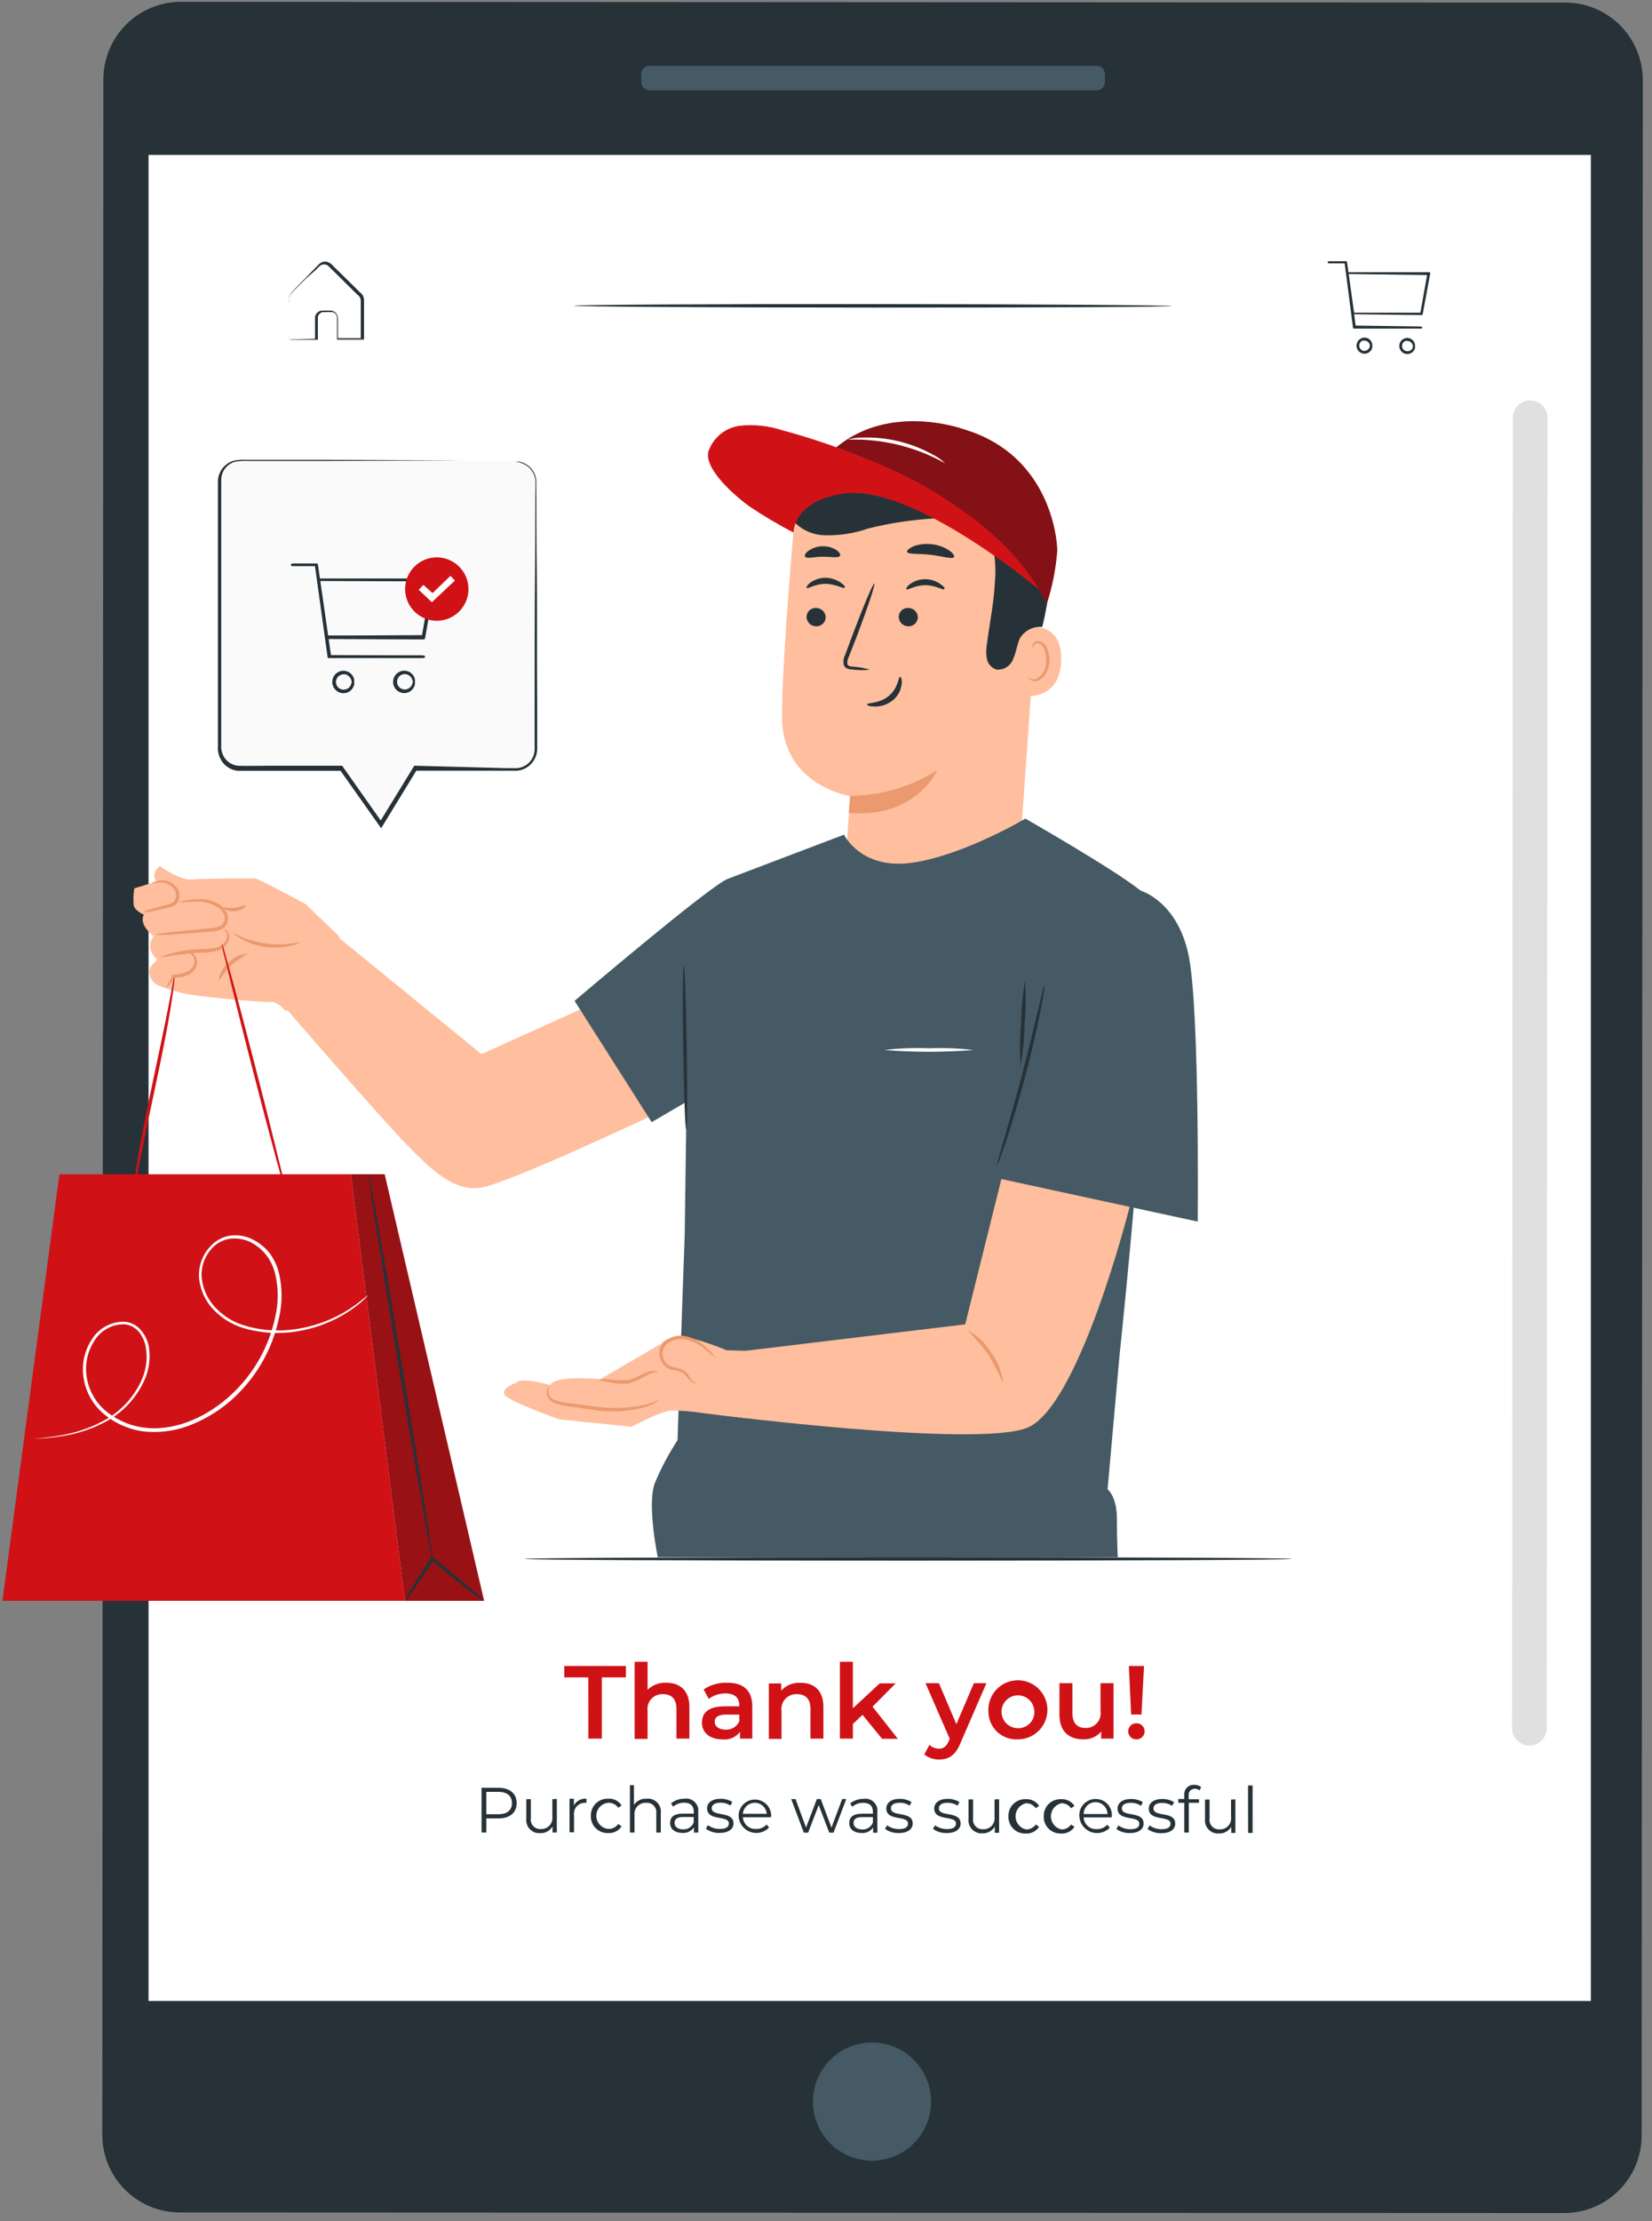<svg xmlns="http://www.w3.org/2000/svg" width="160" height="215" viewBox="0 0 160 215" fill="none"><rect x="0" y="0" width="160" height="215" fill="#808080" stroke="none"/><g clip-path="url(#clip0_4337_2844)"><path d="M151.49 214.209 17.408 214.15C15.418 214.147 13.51 213.353 12.103 211.945 10.697 210.536 9.907 208.627 9.907 206.636L10.011 7.691C10.01 6.704 10.204 5.726 10.582 4.814c.377-.912.931-1.741 1.629-2.439C12.908 1.677 13.737 1.124 14.649.747 15.561.369 16.538.176 17.525.177L151.601.248C153.592.248 155.501 1.039 156.909 2.447 158.317 3.855 159.108 5.764 159.108 7.756L158.998 206.701C158.998 208.692 158.207 210.602 156.799 212.01 155.391 213.418 153.481 214.209 151.49 214.209z" fill="#263238"/><path d="M154.077 14.996H14.386V193.681H154.077V14.996z" fill="#fff"/><path d="M90.175 203.425C90.174 204.556 89.837 205.662 89.208 206.602S87.684 208.274 86.638 208.706C85.593 209.137 84.442 209.249 83.333 209.027 82.224 208.805 81.205 208.259 80.406 207.459 79.607 206.658 79.063 205.638 78.844 204.528 78.625 203.418 78.739 202.268 79.173 201.224 79.607 200.179 80.341 199.286 81.283 198.659 82.224 198.031 83.331 197.697 84.462 197.698 85.213 197.698 85.957 197.847 86.651 198.135 87.345 198.423 87.976 198.845 88.507 199.377 89.037 199.908 89.458 200.54 89.744 201.235 90.031 201.929 90.177 202.674 90.175 203.425z" fill="#455a64"/><path d="M106.217 6.371H62.901C62.463 6.371 62.108 6.726 62.108 7.164v.78C62.108 8.382 62.463 8.737 62.901 8.737H106.217C106.655 8.737 107.01 8.382 107.01 7.944V7.164C107.01 6.726 106.655 6.371 106.217 6.371z" fill="#455a64"/><path d="M148.13 168.962C147.909 168.962 147.691 168.918 147.487 168.834 147.283 168.749 147.098 168.625 146.942 168.469 146.786 168.312 146.663 168.127 146.579 167.922 146.495 167.718 146.452 167.499 146.453 167.279L146.518 40.425C146.518 40.204 146.562 39.985 146.646 39.781 146.731 39.577 146.855 39.392 147.012 39.236 147.168 39.081 147.354 38.957 147.558 38.873 147.762 38.789 147.981 38.747 148.202 38.748 148.646 38.749 149.071 38.926 149.386 39.241 149.7 39.555 149.877 39.98 149.879 40.425L149.801 167.279C149.801 167.499 149.759 167.717 149.675 167.921 149.592 168.125 149.469 168.31 149.314 168.466 149.159 168.623 148.975 168.747 148.771 168.832 148.568 168.917 148.35 168.961 148.13 168.962z" fill="#e0e0e0"/><path d="M113.492 29.615C113.492 29.712 100.531 29.777 84.547 29.771 68.564 29.765 55.602 29.68 55.602 29.589 55.602 29.498 68.564 29.427 84.547 29.433 100.531 29.439 113.492 29.55 113.492 29.615z" fill="#263238"/><path d="M27.958 32.839H28.146h.52L30.571 32.787 30.512 32.852C30.512 32.423 30.512 31.962 30.512 31.461c0-.253.0-.494.0-.799C30.543 30.506 30.623 30.364 30.74 30.256 30.857 30.149 31.005 30.081 31.163 30.064 31.474 30.064 31.741 30.064 32.079 30.064 32.259 30.089 32.425 30.178 32.544 30.316 32.663 30.453 32.729 30.629 32.729 30.811c0 .65.0 1.3.0 2.022L32.632 32.735H35.043L34.939 32.839c0-.968.0-1.95.0-3.003C34.939 29.582 34.939 29.323 34.939 29.069 34.929 28.956 34.893 28.848 34.834 28.751 34.776 28.654 34.696 28.572 34.601 28.51l-1.053-1.04-1.014-1.001C32.371 26.3 32.203 26.137 32.04 25.982 31.878 25.826 31.741 25.65 31.546 25.611 31.454 25.588 31.358 25.585 31.265 25.603S31.083 25.659 31.006 25.715C30.863 25.832 30.701 26.008 30.558 26.151L29.648 26.95C29.102 27.515 28.53 28.035 28.12 28.517 28.003 28.8 27.963 29.109 28.003 29.413c0 .299.0.579.0.852.0.514.0.968.0 1.365S28.003 32.28 28.003 32.508C28.013 32.614 28.013 32.72 28.003 32.826 27.995 32.729 27.995 32.631 28.003 32.533 28.003 32.3 28.003 32.014 28.003 31.675V30.291c0-.273.0-.559.0-.865V28.952C28.003 28.774 28.05 28.599 28.14 28.445 28.588 27.892 29.122 27.412 29.668 26.826L30.526 25.949C30.673 25.787 30.83 25.633 30.994 25.488 31.093 25.412 31.209 25.36 31.331 25.335 31.454 25.31 31.581 25.314 31.702 25.345 31.933 25.427 32.136 25.574 32.287 25.767L32.781 26.248l1.02 1.001 1.053 1.04C34.969 28.369 35.065 28.474 35.135 28.595 35.204 28.716 35.246 28.852 35.258 28.991 35.258 29.251 35.258 29.505 35.258 29.765c0 1.027.0 2.034.0 3.003V32.871H35.154 32.742 32.645V32.8c0-.702.0-1.371.0-2.022C32.649 30.642 32.604 30.508 32.516 30.402 32.429 30.297 32.305 30.227 32.17 30.206 31.897 30.206 31.566 30.206 31.299 30.206 31.175 30.218 31.058 30.269 30.966 30.352 30.873 30.435 30.81 30.546 30.785 30.668c0 .241.0.527.0.767v1.45H30.727h-1.95H28.276L27.958 32.839z" fill="#263238"/><path d="M138.509 26.378C138.491 26.358 138.465 26.347 138.438 26.346H132.75 130.593L130.554 26.02 130.462 25.37C130.46 25.348 130.449 25.327 130.432 25.312 130.416 25.297 130.394 25.287 130.371 25.286H128.792C128.668 25.286 128.584 25.286 128.584 25.39S128.668 25.494 128.792 25.494H130.235L131.041 31.721C131.042 31.733 131.045 31.745 131.05 31.755 131.056 31.766 131.063 31.776 131.072 31.784 131.081 31.791 131.092 31.797 131.103 31.801 131.115 31.805 131.127 31.806 131.138 31.805H135.779 137.521C137.671 31.805 137.743 31.805 137.743 31.708S137.671 31.604 137.521 31.598L131.294 31.513 131.151 30.415 137.69 30.499C137.713 30.5 137.736 30.492 137.753 30.478 137.771 30.463 137.783 30.443 137.788 30.421L138.269 27.821 138.529 26.417C138.526 26.403 138.519 26.389 138.509 26.378zM130.625 26.521 138.217 26.625 137.567 30.265h-4.66-1.762L130.625 26.521z" fill="#263238"/><path d="M132.9 33.281C132.861 33.111 132.768 32.958 132.634 32.846 132.532 32.764 132.411 32.709 132.283 32.688 132.154 32.666 132.022 32.678 131.899 32.722 131.748 32.776 131.617 32.876 131.524 33.007 131.432 33.139 131.382 33.296 131.382 33.456 131.382 33.617 131.432 33.774 131.524 33.906 131.617 34.037 131.748 34.137 131.899 34.191 131.983 34.221 132.071 34.237 132.159 34.236 132.331 34.237 132.498 34.18 132.634 34.074 132.774 33.969 132.871 33.817 132.907 33.645 132.917 33.585 132.917 33.523 132.907 33.463 132.911 33.402 132.909 33.341 132.9 33.281zM131.977 33.931C131.879 33.894 131.795 33.829 131.735 33.743 131.676 33.657 131.644 33.555 131.644 33.45 131.644 33.345 131.676 33.243 131.735 33.157 131.795 33.071 131.879 33.006 131.977 32.969 132.035 32.96 132.095 32.96 132.153 32.969 132.265 32.97 132.374 33.007 132.465 33.073 132.561 33.145 132.631 33.245 132.666 33.359 132.671 33.396 132.671 33.433 132.666 33.469V33.45C132.673 33.486 132.673 33.524 132.666 33.56 132.631 33.675 132.561 33.775 132.465 33.846 132.395 33.906 132.31 33.945 132.22 33.961S132.037 33.969 131.951 33.938L131.977 33.931z" fill="#263238"/><path d="M137.034 33.314C137.003 33.144 136.911 32.991 136.774 32.885 136.674 32.8 136.553 32.744 136.425 32.721 136.296 32.699 136.163 32.71 136.04 32.755 135.888 32.809 135.757 32.908 135.665 33.04 135.572 33.171 135.522 33.328 135.522 33.489 135.522 33.65 135.572 33.807 135.665 33.938 135.757 34.07 135.888 34.169 136.04 34.224 136.123 34.254 136.211 34.269 136.3 34.269 136.472 34.27 136.639 34.212 136.774 34.107 136.915 34.002 137.012 33.849 137.047 33.678 137.057 33.617 137.057 33.556 137.047 33.496 137.053 33.435 137.049 33.373 137.034 33.314zM136.118 33.964C136.021 33.924 135.938 33.857 135.88 33.77 135.822 33.683 135.792 33.581 135.793 33.476 135.794 33.372 135.827 33.27 135.887 33.185 135.947 33.1 136.033 33.036 136.131 33.002 136.189 32.992 136.248 32.992 136.306 33.002 136.419 33.003 136.528 33.039 136.618 33.106 136.682 33.151 136.735 33.211 136.773 33.279 136.811 33.348 136.834 33.424 136.839 33.502 136.846 33.539 136.846 33.576 136.839 33.613 136.806 33.728 136.735 33.828 136.638 33.899 136.569 33.95 136.488 33.983 136.403 33.996 136.318 34.008 136.231 33.999 136.15 33.97L136.118 33.964z" fill="#263238"/><path d="M50.038 174.533C50.038 175.449 49.388 176.008 48.27 176.008h-1.17V177.373H46.639V173.044h1.619C49.375 173.044 50.045 173.603 50.038 174.533zM49.583 174.533C49.583 173.837 49.128 173.441 48.283 173.441h-1.183V175.605h1.151C49.128 175.605 49.583 175.209 49.583 174.533z" fill="#263238"/><path d="M53.931 174.123v3.25H53.515V176.782C53.398 176.986 53.227 177.154 53.02 177.269 52.814 177.383 52.581 177.439 52.345 177.432 52.159 177.449 51.97 177.425 51.794 177.361 51.618 177.296 51.458 177.193 51.327 177.059 51.195 176.925 51.096 176.764 51.035 176.587 50.973 176.409 50.953 176.22 50.974 176.034V174.149h.442v1.84C51.393 176.125 51.403 176.264 51.442 176.397 51.482 176.529 51.552 176.65 51.646 176.751 51.74 176.852 51.856 176.93 51.986 176.98 52.115 177.029 52.253 177.048 52.391 177.035 52.545 177.043 52.699 177.017 52.841 176.959 52.984 176.901 53.113 176.813 53.218 176.7 53.323 176.587 53.403 176.453 53.451 176.307 53.499 176.16 53.514 176.005 53.496 175.852v-1.703L53.931 174.123z" fill="#263238"/><path d="M56.798 174.104V174.5H56.694C56.539 174.492 56.383 174.518 56.239 174.577S55.965 174.726 55.86 174.841C55.755 174.956 55.677 175.093 55.631 175.242 55.586 175.391 55.573 175.548 55.596 175.703V177.354H55.16v-3.25H55.583V174.754C55.698 174.537 55.876 174.36 56.092 174.244 56.308 174.129 56.554 174.08 56.798 174.104z" fill="#263238"/><path d="M57.227 175.748C57.221 175.528 57.26 175.308 57.342 175.103 57.425 174.899 57.548 174.713 57.706 174.559 57.864 174.405 58.051 174.284 58.258 174.206S58.684 174.093 58.904 174.104C59.16 174.084 59.415 174.135 59.644 174.249 59.873 174.364 60.066 174.538 60.204 174.754L59.873 174.975C59.768 174.822 59.627 174.698 59.463 174.614 59.298 174.53 59.115 174.488 58.93 174.494 58.611 174.516 58.312 174.66 58.093 174.894 57.875 175.129 57.754 175.437 57.754 175.758 57.754 176.078 57.875 176.387 58.093 176.621 58.312 176.856 58.611 176.999 58.93 177.022 59.115 177.03 59.298 176.991 59.464 176.908 59.629 176.825 59.769 176.701 59.873 176.548L60.204 176.775C60.065 176.989 59.87 177.162 59.642 177.276 59.414 177.39 59.159 177.441 58.904 177.425 58.681 177.435 58.459 177.399 58.251 177.318 58.043 177.237 57.854 177.114 57.696 176.956 57.538 176.799 57.415 176.61 57.334 176.402 57.254 176.194 57.217 175.971 57.227 175.748z" fill="#263238"/><path d="M64 175.495V177.38H63.564v-1.84C63.584 175.404 63.574 175.266 63.532 175.135 63.492 175.004 63.422 174.885 63.328 174.785 63.234 174.685 63.119 174.607 62.991 174.558 62.863 174.509 62.726 174.489 62.589 174.5 62.434 174.489 62.279 174.512 62.133 174.567 61.988 174.622 61.856 174.709 61.748 174.82 61.64 174.932 61.557 175.065 61.506 175.212 61.455 175.359 61.436 175.515 61.452 175.67V177.38h-.442v-4.589H61.4v1.904C61.534 174.5 61.717 174.343 61.93 174.239 62.143 174.135 62.379 174.089 62.615 174.104 62.803 174.081 62.993 174.102 63.172 174.165 63.35 174.227 63.512 174.329 63.645 174.463 63.779 174.597 63.88 174.759 63.941 174.938 64.003 175.117 64.023 175.307 64 175.495z" fill="#263238"/><path d="M67.627 175.365V177.38H67.211V176.873C67.09 177.054 66.922 177.2 66.725 177.295 66.529 177.39 66.31 177.43 66.093 177.412 65.358 177.412 64.903 177.029 64.903 176.463 64.903 175.898 65.228 175.547 66.158 175.547h1.034V175.345C67.191 174.793 66.879 174.487 66.268 174.487 65.875 174.483 65.492 174.619 65.189 174.871L64.994 174.546C65.364 174.253 65.823 174.096 66.294 174.104 66.469 174.076 66.649 174.089 66.818 174.141 66.987 174.193 67.142 174.284 67.271 174.406 67.4 174.528 67.499 174.678 67.561 174.844 67.622 175.01 67.645 175.188 67.627 175.365zM67.185 176.405V175.872H66.164C65.514 175.872 65.332 176.119 65.332 176.457S65.631 177.068 66.151 177.068C66.372 177.081 66.591 177.024 66.776 176.905S67.105 176.61 67.185 176.405z" fill="#263238"/><path d="M68.368 177.009 68.563 176.664C68.9 176.906 69.306 177.033 69.72 177.029 70.338 177.029 70.591 176.82 70.591 176.502 70.591 175.65 68.485 176.32 68.485 175.033 68.485 174.5 68.94 174.11 69.785 174.11 70.187 174.104 70.582 174.207 70.929 174.409L70.741 174.767C70.459 174.576 70.125 174.479 69.785 174.487 69.194 174.487 68.934 174.714 68.934 175.02 68.934 175.897 71.04 175.241 71.04 176.489 71.04 177.048 70.546 177.412 69.701 177.412 69.224 177.432 68.754 177.29 68.368 177.009z" fill="#263238"/><path d="M74.667 175.898h-2.717C71.96 176.058 72.002 176.214 72.073 176.358 72.144 176.502 72.242 176.63 72.363 176.735 72.484 176.84 72.625 176.921 72.777 176.971 72.93 177.021 73.09 177.041 73.25 177.029 73.437 177.033 73.623 176.997 73.794 176.923 73.966 176.848 74.12 176.738 74.245 176.6L74.492 176.886C74.259 177.13 73.959 177.301 73.629 177.375 73.299 177.45 72.955 177.426 72.639 177.306 72.323 177.186 72.05 176.975 71.853 176.7 71.657 176.425 71.546 176.099 71.534 175.761 71.534 175.342 71.701 174.94 71.997 174.644 72.293 174.348 72.695 174.182 73.114 174.182 73.533 174.182 73.934 174.348 74.231 174.644S74.693 175.342 74.693 175.761C74.674 175.8 74.667 175.846 74.667 175.898zM71.95 175.566h2.308C74.236 175.275 74.105 175.003 73.891 174.804 73.677 174.606 73.396 174.496 73.104 174.496 72.812 174.496 72.531 174.606 72.317 174.804 72.103 175.003 71.972 175.275 71.95 175.566z" fill="#263238"/><path d="M81.96 174.136 80.731 177.386H80.315L79.295 174.721 78.268 177.386H77.852L76.63 174.136H77.052l1.014 2.762L79.113 174.136H79.49L80.53 176.898l1.034-2.762H81.96z" fill="#263238"/><path d="M84.975 175.378V177.393H84.559V176.886C84.437 177.065 84.269 177.21 84.073 177.303 83.876 177.397 83.658 177.437 83.442 177.419 82.701 177.419 82.252 177.035 82.252 176.476S82.577 175.553 83.507 175.553H84.54V175.358C84.54 174.799 84.228 174.5 83.617 174.5 83.223 174.493 82.84 174.63 82.538 174.884L82.343 174.552C82.713 174.261 83.172 174.108 83.643 174.117 83.818 174.087 83.998 174.099 84.168 174.151 84.338 174.203 84.494 174.294 84.623 174.416 84.752 174.538 84.851 174.688 84.912 174.855S84.995 175.201 84.975 175.378zM84.54 176.411V175.885H83.5C82.85 175.885 82.668 176.132 82.668 176.463 82.668 176.795 82.967 177.074 83.487 177.074 83.71 177.092 83.934 177.037 84.124 176.917 84.313 176.798 84.459 176.62 84.54 176.411z" fill="#263238"/><path d="M85.717 177.022 85.918 176.677C86.255 176.919 86.661 177.046 87.075 177.041 87.693 177.041 87.946 176.827 87.946 176.508 87.946 175.663 85.84 176.326 85.84 175.046 85.84 174.513 86.295 174.116 87.14 174.116 87.543 174.11 87.939 174.216 88.284 174.422L88.096 174.773C87.812 174.582 87.476 174.484 87.134 174.493 86.549 174.493 86.289 174.721 86.289 175.033 86.289 175.91 88.395 175.247 88.395 176.495 88.395 177.061 87.901 177.425 87.056 177.425 86.577 177.441 86.107 177.299 85.717 177.022z" fill="#263238"/><path d="M90.364 177.022 90.559 176.678C90.898 176.916 91.302 177.044 91.716 177.042 92.334 177.042 92.587 176.834 92.587 176.509 92.587 175.664 90.481 176.333 90.481 175.046 90.481 174.513 90.936 174.117 91.781 174.117 92.183 174.112 92.579 174.218 92.925 174.422L92.737 174.773C92.454 174.586 92.121 174.489 91.781 174.494 91.19 174.494 90.93 174.728 90.93 175.033 90.93 175.911 93.042 175.248 93.036 176.502 93.036 177.061 92.542 177.425 91.697 177.425 91.22 177.441 90.752 177.299 90.364 177.022z" fill="#263238"/><path d="M96.767 174.149v3.25H96.344V176.801C96.227 177.005 96.056 177.174 95.85 177.288 95.643 177.403 95.41 177.459 95.174 177.451 94.988 177.469 94.799 177.444 94.623 177.38 94.447 177.316 94.287 177.213 94.156 177.079 94.025 176.945 93.925 176.783 93.864 176.606 93.802 176.429 93.782 176.24 93.803 176.054V174.169H94.245V176.015C94.225 176.15 94.236 176.289 94.277 176.419 94.318 176.55 94.388 176.67 94.481 176.77 94.575 176.87 94.69 176.948 94.818 176.997 94.946 177.046 95.083 177.066 95.22 177.055 95.374 177.063 95.527 177.038 95.67 176.981 95.813 176.924 95.942 176.836 96.047 176.724 96.152 176.612 96.232 176.478 96.28 176.332 96.328 176.186 96.343 176.031 96.325 175.878V174.175L96.767 174.149z" fill="#263238"/><path d="M97.671 175.8C97.663 175.58 97.701 175.36 97.783 175.155 97.865 174.95 97.988 174.764 98.145 174.609 98.302 174.454 98.489 174.333 98.695 174.254 98.901 174.175 99.121 174.139 99.341 174.149 99.596 174.13 99.852 174.18 100.081 174.295 100.31 174.409 100.503 174.583 100.641 174.799L100.316 175.02C100.21 174.868 100.068 174.744 99.902 174.66 99.737 174.576 99.553 174.535 99.367 174.539 99.08 174.604 98.823 174.766 98.64 174.996 98.456 175.226 98.356 175.512 98.356 175.807 98.356 176.101 98.456 176.387 98.64 176.617 98.823 176.847 99.08 177.009 99.367 177.074 99.552 177.08 99.736 177.039 99.901 176.956 100.067 176.874 100.21 176.751 100.316 176.6L100.641 176.82C100.501 177.034 100.307 177.207 100.079 177.321 99.851 177.435 99.596 177.487 99.341 177.47 99.119 177.481 98.897 177.444 98.69 177.364 98.483 177.284 98.294 177.161 98.137 177.004 97.98 176.847 97.857 176.658 97.777 176.451 97.697 176.244 97.66 176.022 97.671 175.8z" fill="#263238"/><path d="M101.089 175.8C101.083 175.579 101.122 175.359 101.204 175.154 101.286 174.949 101.41 174.764 101.567 174.609 101.725 174.454 101.913 174.333 102.119 174.254 102.325 174.175 102.545 174.139 102.766 174.149 103.021 174.131 103.276 174.182 103.505 174.296 103.733 174.411 103.927 174.584 104.066 174.799L103.735 175.026C103.632 174.872 103.491 174.746 103.326 174.661 103.162 174.575 102.978 174.533 102.792 174.539 102.505 174.604 102.248 174.765 102.065 174.996 101.881 175.226 101.781 175.512 101.781 175.806 101.781 176.101 101.881 176.387 102.065 176.617 102.248 176.847 102.505 177.008 102.792 177.074 102.976 177.08 103.159 177.04 103.324 176.957 103.489 176.874 103.63 176.751 103.735 176.599L104.066 176.82C103.927 177.035 103.733 177.208 103.504 177.322 103.276 177.436 103.021 177.488 102.766 177.47 102.544 177.48 102.322 177.443 102.115 177.362 101.908 177.281 101.72 177.159 101.562 177.002 101.405 176.845 101.281 176.657 101.2 176.45 101.119 176.244 101.081 176.022 101.089 175.8z" fill="#263238"/><path d="M107.674 175.911H104.95C104.958 176.071 104.999 176.229 105.069 176.373 105.139 176.518 105.238 176.647 105.36 176.753 105.481 176.858 105.622 176.938 105.775 176.988 105.928 177.037 106.09 177.056 106.25 177.042 106.437 177.047 106.622 177.011 106.793 176.938 106.965 176.866 107.119 176.757 107.245 176.619L107.492 176.905C107.257 177.147 106.956 177.315 106.627 177.388 106.298 177.46 105.955 177.435 105.64 177.315 105.325 177.194 105.053 176.984 104.856 176.71 104.659 176.436 104.548 176.111 104.534 175.774 104.523 175.56 104.557 175.345 104.632 175.144 104.708 174.943 104.824 174.76 104.973 174.606 105.123 174.452 105.302 174.33 105.501 174.248 105.699 174.166 105.912 174.126 106.127 174.13 106.341 174.128 106.554 174.171 106.751 174.256 106.948 174.341 107.125 174.466 107.271 174.623 107.417 174.78 107.529 174.966 107.599 175.168 107.67 175.371 107.697 175.586 107.68 175.8 107.68 175.8 107.674 175.865 107.674 175.911zM104.957 175.586h2.301C107.258 175.28 107.136 174.988 106.921 174.772 106.705 174.556 106.412 174.435 106.107 174.435 105.802 174.435 105.509 174.556 105.294 174.772 105.078 174.988 104.957 175.28 104.957 175.586z" fill="#263238"/><path d="M108.122 177.035 108.324 176.684C108.658 176.926 109.061 177.056 109.474 177.054 110.124 177.054 110.345 176.84 110.345 176.521 110.345 175.676 108.239 176.339 108.239 175.052 108.239 174.526 108.701 174.129 109.539 174.129 109.943 174.122 110.342 174.228 110.69 174.435L110.501 174.786C110.207 174.585 109.856 174.484 109.5 174.5 108.915 174.5 108.655 174.727 108.655 175.033 108.655 175.917 110.761 175.254 110.761 176.502 110.761 177.061 110.267 177.431 109.422 177.425 108.958 177.436 108.503 177.299 108.122 177.035z" fill="#263238"/><path d="M111.145 177.035 111.346 176.69C111.681 176.93 112.084 177.058 112.497 177.054 113.114 177.054 113.368 176.84 113.368 176.521 113.368 175.676 111.262 176.339 111.262 175.059 111.262 174.526 111.723 174.129 112.562 174.129 112.966 174.122 113.364 174.228 113.712 174.435L113.524 174.786C113.238 174.599 112.903 174.501 112.562 174.506 111.977 174.506 111.717 174.734 111.717 175.046 111.717 175.923 113.823 175.26 113.823 176.508 113.823 177.074 113.329 177.438 112.484 177.438 112.005 177.454 111.535 177.312 111.145 177.035z" fill="#263238"/><path d="M115.123 173.772V174.156H116.124V174.5h-.988v2.88H114.701V174.5H114.122V174.13H114.701V173.727C114.69 173.596 114.709 173.465 114.755 173.342 114.801 173.219 114.873 173.108 114.967 173.017 115.061 172.925 115.173 172.855 115.297 172.811 115.42 172.768 115.552 172.752 115.682 172.764 115.916 172.757 116.146 172.83 116.332 172.973L116.183 173.298C116.046 173.188 115.876 173.131 115.702 173.135 115.351 173.161 115.123 173.369 115.123 173.772z" fill="#263238"/><path d="M119.647 174.162v3.25H119.251V176.814C119.133 177.018 118.962 177.187 118.756 177.301 118.55 177.416 118.316 177.472 118.081 177.464 117.894 177.482 117.706 177.457 117.529 177.393 117.353 177.329 117.194 177.226 117.062 177.092 116.931 176.958 116.831 176.796 116.77 176.619 116.709 176.442 116.688 176.253 116.709 176.066V174.181H117.151V176.027C117.131 176.163 117.142 176.301 117.183 176.432 117.224 176.563 117.294 176.683 117.388 176.783 117.481 176.883 117.596 176.96 117.724 177.01 117.852 177.059 117.99 177.079 118.126 177.067 118.28 177.076 118.433 177.051 118.576 176.994 118.719 176.937 118.848 176.849 118.953 176.737 119.059 176.625 119.138 176.491 119.186 176.345 119.234 176.199 119.249 176.044 119.231 175.891v-1.703L119.647 174.162z" fill="#263238"/><path d="M120.875 172.823H121.317v4.589H120.882L120.875 172.823z" fill="#263238"/><path d="M56.98 162.358h-2.327V161.253h5.967V162.358H58.287v5.928h-1.3L56.98 162.358z" fill="#d01217"/><path d="M66.769 165.211V168.286H65.514V165.4C65.514 164.444 65.04 163.983 64.214 163.983 64.004 163.971 63.795 164.005 63.599 164.083 63.404 164.161 63.229 164.282 63.086 164.436 62.943 164.59 62.836 164.774 62.773 164.974 62.709 165.175 62.691 165.387 62.719 165.595V168.312H61.465V160.85h1.254V163.56C62.954 163.33 63.234 163.15 63.542 163.033 63.849 162.915 64.178 162.863 64.507 162.878 65.813 162.858 66.769 163.593 66.769 165.211z" fill="#d01217"/><path d="M72.859 165.14V168.286H71.67V167.636C71.474 167.891 71.217 168.091 70.923 168.219 70.628 168.346 70.306 168.396 69.986 168.364 68.758 168.364 67.984 167.714 67.984 166.752 67.984 165.79 68.589 165.159 70.214 165.159H71.605V165.075C71.605 164.34 71.163 163.911 70.266 163.911 69.68 163.903 69.108 164.091 68.641 164.444L68.147 163.528C68.814 163.074 69.609 162.846 70.415 162.878 71.962 162.858 72.859 163.593 72.859 165.14zM71.605 166.609V165.959h-1.3C69.453 165.959 69.219 166.277 69.219 166.674 69.219 167.07 69.603 167.415 70.246 167.415 70.528 167.437 70.81 167.371 71.053 167.227 71.296 167.083 71.489 166.867 71.605 166.609z" fill="#d01217"/><path d="M79.749 165.211V168.286H78.495V165.4C78.495 164.444 78.02 163.983 77.195 163.983 76.984 163.97 76.774 164.003 76.578 164.081 76.382 164.159 76.206 164.279 76.062 164.433 75.919 164.588 75.811 164.772 75.747 164.973 75.683 165.174 75.665 165.386 75.693 165.595V168.312H74.465v-5.369h1.196V163.638C75.894 163.383 76.181 163.183 76.502 163.052 76.822 162.922 77.168 162.865 77.513 162.884 78.8 162.858 79.749 163.593 79.749 165.211z" fill="#d01217"/><path d="M83.539 165.985 82.603 166.869v1.417H81.349V160.85H82.603V165.348L85.203 162.936h1.547L84.508 165.192 86.958 168.305H85.431L83.539 165.985z" fill="#d01217"/><path d="M95.538 162.917l-2.515 5.798C92.535 169.937 91.853 170.307 90.956 170.307 90.434 170.318 89.925 170.143 89.519 169.814L90.02 168.89C90.271 169.125 90.6 169.257 90.943 169.261 91.385 169.261 91.651 169.046 91.892 168.52L91.983 168.305 89.636 162.917h1.3L92.626 166.889 94.323 162.917H95.538z" fill="#d01217"/><path d="M95.727 165.601C95.706 165.032 95.856 164.468 96.158 163.984 96.459 163.501 96.899 163.118 97.419 162.886 97.94 162.653 98.519 162.582 99.08 162.681 99.642 162.78 100.161 163.044 100.571 163.44 100.982 163.836 101.264 164.346 101.382 164.904 101.501 165.462 101.45 166.042 101.235 166.571 101.021 167.1 100.654 167.552 100.181 167.87 99.708 168.189 99.15 168.358 98.58 168.357 98.208 168.378 97.836 168.322 97.487 168.192 97.138 168.062 96.819 167.861 96.551 167.603 96.284 167.344 96.072 167.032 95.93 166.688 95.788 166.344 95.719 165.974 95.727 165.601zm4.452.0C100.162 165.291 100.055 164.992 99.871 164.742 99.687 164.491 99.433 164.3 99.141 164.192 98.85 164.084 98.533 164.064 98.23 164.135 97.927 164.205 97.651 164.362 97.436 164.587 97.222 164.812 97.078 165.095 97.022 165.401 96.966 165.707 97.001 166.023 97.123 166.309S97.448 166.839 97.706 167.012C97.965 167.184 98.269 167.277 98.58 167.278 98.798 167.285 99.016 167.245 99.218 167.161 99.419 167.078 99.602 166.954 99.752 166.796 99.903 166.637 100.019 166.45 100.093 166.244 100.166 166.038 100.195 165.819 100.179 165.601z" fill="#d01217"/><path d="M107.849 162.917v5.369h-1.196V167.604C106.439 167.85 106.173 168.045 105.874 168.175 105.575 168.306 105.25 168.368 104.924 168.357 103.546 168.357 102.61 167.603 102.61 165.985V162.917h1.255v2.899C103.865 166.791 104.333 167.253 105.126 167.253 105.334 167.261 105.541 167.224 105.734 167.144 105.926 167.063 106.098 166.941 106.237 166.787 106.377 166.632 106.481 166.449 106.541 166.25 106.602 166.05 106.618 165.84 106.588 165.634V162.917H107.849z" fill="#d01217"/><path d="M109.267 167.571C109.267 167.466 109.289 167.363 109.331 167.267 109.372 167.171 109.433 167.084 109.509 167.012S109.674 166.884 109.772 166.847C109.87 166.81 109.975 166.793 110.079 166.798 110.182 166.798 110.283 166.818 110.378 166.857 110.472 166.896 110.558 166.954 110.631 167.026 110.703 167.098 110.761 167.184 110.8 167.279S110.859 167.475 110.859 167.578C110.859 167.68 110.839 167.781 110.8 167.876S110.703 168.057 110.631 168.129C110.558 168.202 110.472 168.259 110.378 168.298 110.283 168.337 110.182 168.358 110.079 168.358 109.973 168.362 109.868 168.345 109.769 168.307 109.67 168.27 109.58 168.212 109.504 168.139 109.428 168.065 109.368 167.977 109.327 167.879 109.286 167.782 109.266 167.677 109.267 167.571zM109.332 161.253H110.801L110.554 165.953h-1.001L109.332 161.253z" fill="#d01217"/><path d="M100.64 55.94 98.742 82.85C98.596 84.967 97.651 86.95 96.1 88.397 94.549 89.845 92.505 90.65 90.383 90.65 89.236 90.651 88.101 90.416 87.048 89.96 85.996 89.504 85.048 88.837 84.263 87.999S82.875 86.172 82.489 85.092C82.103 84.012 81.942 82.864 82.018 81.719 82.187 79.158 82.336 77.065 82.336 77.065S75.836 76.051 75.745 69.544C75.7 65.787 76.35 57.26 76.909 50.694 77.091 48.566 78.066 46.583 79.641 45.139 81.215 43.694 83.274 42.893 85.411 42.895H89.35C90.955 42.989 92.525 43.405 93.967 44.116 95.409 44.827 96.694 45.82 97.747 47.036 98.799 48.252 99.597 49.666 100.094 51.195 100.591 52.725 100.777 54.338 100.64 55.94z" fill="#ffbe9d"/><path d="M82.337 77.032C85.334 77.02 88.266 76.152 90.787 74.53c0 0-2.087 4.732-8.586 4.147L82.337 77.032z" fill="#eb996e"/><path d="M78.125 56.908C78.242 57.026 78.951 56.505 79.945 56.512S81.681 57.013 81.791 56.889 81.726 56.616 81.408 56.382C80.973 56.084 80.459 55.926 79.932 55.927 79.412 55.926 78.904 56.09 78.483 56.395 78.177 56.636 78.073 56.85 78.125 56.908z" fill="#263238"/><path d="M87.043 59.684C87.041 59.926 87.134 60.159 87.301 60.334 87.469 60.509 87.698 60.611 87.94 60.62 88.058 60.628 88.176 60.612 88.288 60.575 88.4 60.537 88.503 60.477 88.592 60.399 88.681 60.321 88.753 60.227 88.805 60.121 88.857 60.015 88.888 59.899 88.895 59.782 88.899 59.539 88.807 59.305 88.639 59.13 88.471 58.954 88.241 58.852 87.999 58.846 87.88 58.836 87.761 58.85 87.649 58.887 87.536 58.924 87.432 58.984 87.343 59.062 87.254 59.14 87.181 59.236 87.13 59.343 87.078 59.449 87.049 59.566 87.043 59.684z" fill="#263238"/><path d="M78.112 59.684C78.111 59.926 78.203 60.159 78.371 60.334 78.538 60.509 78.767 60.612 79.009 60.62 79.128 60.629 79.247 60.614 79.359 60.577S79.576 60.48 79.665 60.402C79.755 60.324 79.828 60.229 79.881 60.122 79.933 60.016 79.964 59.9 79.971 59.782 79.973 59.539 79.88 59.306 79.713 59.131 79.545 58.956 79.316 58.854 79.074 58.846 78.956 58.836 78.837 58.85 78.724 58.887 78.611 58.924 78.506 58.984 78.416 59.062 78.327 59.14 78.254 59.235 78.201 59.342 78.149 59.449 78.119 59.565 78.112 59.684z" fill="#263238"/><path d="M87.784 57.038C87.901 57.162 88.61 56.642 89.604 56.642 90.599 56.642 91.34 57.149 91.45 57.026S91.385 56.752 91.06 56.519C90.63 56.218 90.116 56.059 89.591 56.063 89.071 56.063 88.564 56.227 88.142 56.531 87.836 56.765 87.732 56.986 87.784 57.038z" fill="#263238"/><path d="M84.228 64.819C83.701 64.654 83.155 64.555 82.603 64.526 82.35 64.526 82.109 64.448 82.064 64.273 82.043 64.01 82.102 63.747 82.233 63.519L82.993 61.569C84.04 58.8 84.8 56.525 84.683 56.479 84.567 56.434 83.63 58.651 82.584 61.419 82.331 62.102 82.09 62.752 81.862 63.37 81.701 63.677 81.652 64.031 81.726 64.371 81.763 64.461 81.821 64.542 81.894 64.607 81.967 64.673 82.054 64.721 82.148 64.747 82.291 64.784 82.437 64.804 82.584 64.806 83.129 64.88 83.682 64.884 84.228 64.819z" fill="#263238"/><path d="M87.172 65.514C87.01 65.514 87.01 66.587 86.08 67.361S83.994 68.01 83.987 68.16C83.981 68.309 84.241 68.374 84.728 68.388 85.365 68.396 85.984 68.18 86.477 67.776 86.948 67.389 87.253 66.835 87.328 66.23 87.4 65.775 87.244 65.508 87.172 65.514z" fill="#263238"/><path d="M87.849 53.418C87.947 53.684 88.948 53.561 90.118 53.697 91.288 53.834 92.243 54.159 92.399 53.919 92.464 53.801 92.302 53.541 91.918 53.269 91.41 52.94 90.831 52.737 90.228 52.677 89.629 52.603 89.02 52.674 88.454 52.885 88.051 53.074 87.804 53.288 87.849 53.418z" fill="#263238"/><path d="M77.975 53.886C78.15 54.114 78.84 53.886 79.665 53.886 80.49 53.886 81.199 54.042 81.355 53.801 81.427 53.684 81.316 53.457 81.01 53.242 80.599 52.985 80.121 52.856 79.636 52.871 79.151 52.886 78.682 53.045 78.287 53.327 77.995 53.541 77.897 53.776 77.975 53.886z" fill="#263238"/><path d="M98.451 60.828C98.561 60.776 102.923 59.528 102.78 63.955S98.197 67.341 98.197 67.204 98.451 60.828 98.451 60.828z" fill="#ffbe9d"/><path d="M99.607 65.573S99.685 65.625 99.808 65.69C99.99 65.776 100.197 65.788 100.387 65.723 100.681 65.551 100.924 65.304 101.09 65.007 101.256 64.709 101.338 64.373 101.329 64.033 101.354 63.651 101.294 63.27 101.154 62.915 101.12 62.768 101.051 62.632 100.952 62.519 100.854 62.406 100.729 62.318 100.588 62.265 100.499 62.239 100.404 62.245 100.319 62.282 100.233 62.319 100.163 62.384 100.12 62.466 100.062 62.59 100.088 62.674 100.062 62.681 100.036 62.687 99.971 62.609 100.01 62.421 100.04 62.312 100.103 62.217 100.192 62.148 100.321 62.065 100.475 62.03 100.627 62.05 100.808 62.093 100.975 62.182 101.112 62.307 101.25 62.432 101.354 62.589 101.414 62.765 101.589 63.157 101.667 63.585 101.641 64.013 101.583 64.91 101.102 65.736 100.452 65.898 100.331 65.93 100.205 65.934 100.082 65.911 99.96 65.887 99.844 65.836 99.743 65.762 99.613 65.677 99.594 65.58 99.607 65.573z" fill="#eb996e"/><path d="M100.92 60.672C100.498 60.644 100.076 60.731 99.699 60.925 99.322 61.118 99.005 61.41 98.782 61.77 98.489 62.42 98.431 63.129 98.132 63.76 98.019 64.091 97.797 64.374 97.504 64.565 97.211 64.756 96.862 64.843 96.513 64.812 96.283 64.74 96.076 64.608 95.913 64.43 95.75 64.252 95.636 64.034 95.584 63.798 95.493 63.324 95.493 62.837 95.584 62.362 95.85 60.282 96.286 58.221 96.37 56.129 96.543 54.029 96.091 51.926 95.07 50.084c-1.099-1.781-3.12-3.094-5.2-2.925C88.486 47.269 87.218 47.99 85.847 48.179 85.029 48.288 84.197 48.208 83.414 47.947 82.631 47.686 81.918 47.249 81.329 46.671 81.18 46.528 80.484 46.066 80.484 46.066 80.506 45.572 80.668 45.094 80.952 44.688c2.73-2.515 7.638-3.25 11.239-2.314C94.022 42.823 95.733 43.665 97.204 44.843 98.676 46.021 99.873 47.505 100.712 49.193 102.259 52.566 101.804 57.26 100.946 60.672" fill="#263238"/><path d="M76.194 49.518C76.534 50.173 77.039 50.729 77.659 51.13 78.279 51.531 78.993 51.764 79.73 51.806 81.205 51.865 82.679 51.645 84.072 51.156 86.264 50.61 88.504 50.279 90.76 50.168 90.981 50.168 91.242 50.168 91.359 49.986 91.475 49.804 91.267 49.44 91.04 49.264 89.09 47.743 84.41 46.807 81.94 46.71 80.707 46.627 79.474 46.861 78.358 47.39 77.242 47.919 76.279 48.726 75.564 49.733" fill="#263238"/><path d="M76.831 49.7C78.165 48.461 79.868 47.692 81.68 47.51 87.309 47.029 96.539 48.758 101.382 58.449 101.922 56.779 102.262 55.051 102.396 53.301c0-1.3-.793-9.204-8.899-11.7.0.0-12.22-4.66-16.666 8.099z" fill="#d01217"/><g opacity=".4"><path d="M76.831 49.7C78.252 48.202 80.202 47.318 82.265 47.236 87.296 47.009 96.819 49.316 101.382 58.449 101.922 56.779 102.262 55.051 102.396 53.301c0-1.3-.793-9.204-8.899-11.7.0.0-12.22-4.66-16.666 8.099z" fill="#111013"/></g><path d="M100.628 57.058C98.197 52.95 94.55 50.162 90.65 47.711 86.751 45.261 80.251 42.83 75.766 41.647 74.443 41.21 73.042 41.061 71.657 41.211 70.966 41.299 70.314 41.58 69.775 42.021 69.236 42.463 68.832 43.047 68.609 43.707 68.18 45.397 71.177 47.997 72.581 49.018 73.957 49.938 75.382 50.782 76.851 51.546 76.851 51.546 76.812 48.407 81.823 47.77 88.629 46.912 100.83 57.234 100.628 57.058z" fill="#d01217"/><path d="M91.534 44.844C88.663 43.23 85.402 42.439 82.109 42.556 82.576 42.41 83.064 42.342 83.552 42.355 85.924 42.279 88.272 42.85 90.345 44.006 90.784 44.219 91.186 44.502 91.534 44.844z" fill="#fff"/><path d="M125.133 150.892C125.133 150.983 108.493 151.061 87.966 151.061 67.439 151.061 50.799 150.983 50.799 150.892S67.439 150.723 87.966 150.723C108.493 150.723 125.133 150.801 125.133 150.892z" fill="#263238"/><path d="M56.2 97.709l-9.568 4.322-14.846-12.102L27.236 97.079s8.45 9.783 11.589 13.111c3.139 3.328 5.2 5.096 7.689 4.777C49.005 114.648 63.084 108.005 63.084 108.005s-3.328-9.88-6.883-10.296z" fill="#ffbe9d"/><path d="M15.491 83.825s1.865 1.404 3.087 1.3C19.8 85.021 24.428 85.014 24.759 85.04 25.091 85.066 29.608 87.517 29.608 87.517L32.91 90.689 27.71 97.891S26.859 96.909 26.274 96.981 18.572 96.448 17.499 96.084C16.427 95.72 15.055 95.505 14.697 94.849 14.34 94.192 14.262 93.718 15.243 92.899c0 0-1.3-1.021-.364-2.282.0.0-1.482-1.085-.949-2.086C13.931 88.531 13.092 88.186 12.956 87.653 12.893 87.097 12.913 86.534 13.014 85.983L15.139 85.333S14.515 84.566 15.491 83.825z" fill="#ffbe9d"/><path d="M14.659 85.45S14.756 85.411 14.931 85.359C15.188 85.274 15.455 85.219 15.725 85.197 16.149 85.216 16.555 85.374 16.881 85.645 17.095 85.815 17.251 86.046 17.33 86.308 17.409 86.569 17.407 86.848 17.323 87.108 17.276 87.246 17.201 87.372 17.101 87.479 17.001 87.585 16.88 87.669 16.745 87.725 16.521 87.818 16.288 87.885 16.049 87.927L14.905 88.16C14.558 88.264 14.196 88.31 13.833 88.297 14.153 88.125 14.497 88.002 14.854 87.933L15.978 87.621C16.407 87.517 16.875 87.419 17.005 86.971 17.064 86.773 17.064 86.561 17.006 86.363 16.947 86.164 16.831 85.987 16.674 85.853 16.405 85.616 16.073 85.462 15.718 85.411 15.463 85.408 15.209 85.426 14.957 85.463 14.762 85.508 14.659 85.483 14.659 85.45z" fill="#eb996e"/><path d="M17.324 87.329S17.493 87.251 17.818 87.186C18.28 87.092 18.75 87.04 19.222 87.029 19.944 86.996 20.659 87.18 21.276 87.556 21.66 87.8 21.937 88.181 22.049 88.622 22.105 88.867 22.084 89.124 21.989 89.356 21.893 89.589 21.728 89.787 21.517 89.922 21.093 90.108 20.634 90.201 20.171 90.195L18.949 90.293 16.889 90.436C16.254 90.507 15.615 90.522 14.977 90.481 15.598 90.327 16.231 90.231 16.869 90.195L18.923 89.981 20.145 89.864C20.557 89.862 20.965 89.783 21.348 89.629 21.501 89.534 21.622 89.394 21.694 89.228 21.766 89.062 21.786 88.878 21.75 88.7 21.654 88.337 21.421 88.025 21.101 87.829 20.537 87.472 19.883 87.283 19.215 87.283 18.058 87.251 17.331 87.4 17.324 87.329z" fill="#eb996e"/><path d="M21.75 89.928S21.88 89.928 22.017 90.13C22.108 90.264 22.166 90.417 22.188 90.577 22.209 90.737 22.193 90.9 22.14 91.053 22.055 91.274 21.92 91.473 21.747 91.635 21.573 91.797 21.366 91.918 21.139 91.989 20.616 92.141 20.072 92.213 19.527 92.204 17.285 92.308 15.51 92.743 15.484 92.645 16.767 92.143 18.13 91.878 19.508 91.865 20.022 91.875 20.536 91.818 21.035 91.697 21.225 91.643 21.402 91.551 21.554 91.426 21.706 91.3 21.831 91.145 21.919 90.969 21.971 90.847 21.997 90.717 21.997 90.585 21.997 90.453 21.971 90.323 21.919 90.201 21.789 90 21.698 89.954 21.75 89.928z" fill="#eb996e"/><path d="M29.089 91.183C28.809 91.374 28.489 91.498 28.153 91.547 27.356 91.726 26.533 91.763 25.722 91.657 24.913 91.547 24.129 91.294 23.408 90.91 22.862 90.611 22.576 90.344 22.602 90.312 24.598 91.359 26.901 91.668 29.102 91.183H29.089z" fill="#eb996e"/><path d="M21.679 87.862C21.724 87.777 22.186 87.939 22.758 87.862 23.33 87.784 23.746 87.543 23.804 87.621 23.863 87.699 23.479 88.128 22.797 88.2 22.114 88.271 21.627 87.933 21.679 87.862z" fill="#eb996e"/><path d="M21.172 94.966C21.206 94.616 21.31 94.277 21.479 93.968 21.648 93.66 21.877 93.389 22.153 93.172 22.633 92.653 23.299 92.344 24.006 92.314 23.442 92.646 22.902 93.015 22.387 93.419 21.946 93.905 21.54 94.422 21.172 94.966z" fill="#eb996e"/><path d="M5.754 113.66H33.983l5.239 41.288H.235L5.754 113.66z" fill="#d01217"/><path d="M33.983 113.66H37.253l9.633 41.288H39.222l-5.239-41.288z" fill="#d01217"/><path opacity=".3" d="M33.983 113.66H37.253l9.633 41.288H39.222l-5.239-41.288z" fill="#111013"/><path d="M18.215 92.191S18.299 92.145 18.442 92.191C18.65 92.25 18.827 92.387 18.936 92.574 19.023 92.712 19.077 92.869 19.093 93.031 19.109 93.194 19.086 93.358 19.027 93.51 18.885 93.875 18.611 94.174 18.26 94.349 17.811 94.55 17.322 94.646 16.83 94.628L16.954 94.543C16.583 95.252 16.141 95.57 16.109 95.525 16.076 95.48 16.401 95.103 16.694 94.42L16.726 94.349H16.817C17.266 94.335 17.708 94.233 18.117 94.049 18.406 93.919 18.637 93.688 18.767 93.4 18.819 93.289 18.846 93.168 18.846 93.045S18.819 92.802 18.767 92.691C18.54 92.275 18.202 92.243 18.215 92.191z" fill="#eb996e"/><path d="M12.923 115.461C12.917 115.18 12.938 114.899 12.988 114.622 13.046 114.089 13.157 113.322 13.313 112.36 13.618 110.456 14.138 107.81 14.743 104.963 15.347 102.116 15.906 99.484 16.277 97.592 16.446 96.695 16.595 95.948 16.706 95.35 16.742 95.07 16.807 94.796 16.901 94.531 16.907 94.811 16.886 95.092 16.836 95.369 16.777 95.909 16.667 96.669 16.511 97.631 16.205 99.535 15.685 102.181 15.074 105.035 14.463 107.888 13.917 110.514 13.547 112.406 13.378 113.296 13.228 114.05 13.118 114.642 13.084 114.921 13.019 115.196 12.923 115.461z" fill="#d01217"/><path d="M27.828 115.876C27.699 115.569 27.595 115.252 27.516 114.927 27.328 114.277 27.081 113.367 26.788 112.327 26.183 110.111 25.378 107.043 24.5 103.65S22.855 97.15 22.309 94.94C22.062 93.868 21.848 92.99 21.66 92.294 21.569 91.974 21.508 91.645 21.477 91.313 21.607 91.621 21.711 91.938 21.79 92.262 21.978 92.912 22.225 93.822 22.517 94.862 23.122 97.079 23.928 100.146 24.805 103.546 25.683 106.945 26.45 110.013 26.989 112.243L27.64 114.895C27.732 115.216 27.796 115.544 27.828 115.876z" fill="#d01217"/><path d="M46.886 154.948C46.398 154.685 45.943 154.366 45.528 153.999 44.715 153.382 43.578 152.504 42.395 151.523L41.784 151.022 42.031 150.983C41.27 152.127 40.588 153.135 40.081 153.843 39.839 154.244 39.551 154.614 39.223 154.948 39.397 154.517 39.614 154.106 39.873 153.72 40.321 152.979 40.971 151.952 41.725 150.801L41.823 150.645 41.972 150.762 42.583 151.256c1.209.988 2.295 1.892 3.068 2.561C46.099 154.152 46.513 154.531 46.886 154.948z" fill="#263238"/><path d="M35.7 113.66c.091.0 1.554 8.307 3.25 18.59C40.646 142.533 41.972 150.879 41.875 150.892 41.777 150.905 40.321 142.585 38.625 132.302c-1.696-10.283-3.016-18.629-2.925-18.642z" fill="#263238"/><path d="M35.635 125.38C35.431 125.609 35.214 125.826 34.985 126.03 34.324 126.597 33.602 127.09 32.833 127.499 31.614 128.152 30.297 128.604 28.933 128.838 27.122 129.164 25.26 129.055 23.499 128.519 22.467 128.195 21.53 127.623 20.769 126.855 19.928 126.018 19.402 124.916 19.281 123.735 19.231 123.097 19.333 122.457 19.578 121.866 19.823 121.275 20.205 120.751 20.691 120.336 21.203 119.894 21.843 119.628 22.518 119.575 23.208 119.527 23.899 119.671 24.513 119.991 25.133 120.302 25.676 120.746 26.106 121.291 26.54 121.872 26.852 122.536 27.022 123.241 27.354 124.658 27.354 126.133 27.022 127.551 26.4 130.552 24.849 133.281 22.589 135.351 21.445 136.401 20.125 137.241 18.689 137.834 17.302 138.428 15.794 138.687 14.289 138.588 12.824 138.472 11.425 137.93 10.265 137.028 9.136 136.167 8.37 134.915 8.12 133.518 7.871 132.186 8.141 130.809 8.874 129.67 9.21 129.122 9.684 128.673 10.249 128.369 10.814 128.064 11.45 127.914 12.092 127.934 12.401 127.964 12.701 128.055 12.974 128.202 13.248 128.35 13.489 128.55 13.684 128.792 14.044 129.228 14.291 129.746 14.406 130.3 14.59 131.373 14.461 132.477 14.035 133.479 13.3 135.181 12.029 136.596 10.415 137.509 9.199 138.184 7.882 138.659 6.515 138.913 5.656 139.077 4.787 139.186 3.915 139.238 3.622 139.238 3.395 139.27 3.265 139.27L3.915 139.205C4.777 139.124 5.634 138.994 6.482 138.815 7.818 138.542 9.102 138.057 10.285 137.379 11.85 136.475 13.078 135.085 13.782 133.42 14.182 132.461 14.3 131.408 14.12 130.385 14.024 129.856 13.801 129.358 13.47 128.935 13.296 128.722 13.082 128.546 12.84 128.417 12.598 128.287 12.332 128.207 12.059 128.181 11.469 128.168 10.887 128.311 10.371 128.597 9.855 128.882 9.423 129.3 9.121 129.806 8.433 130.881 8.181 132.179 8.419 133.433 8.659 134.753 9.388 135.935 10.46 136.742 11.571 137.6 12.909 138.115 14.308 138.224 17.175 138.445 20.093 137.099 22.323 135.065 24.526 133.052 26.042 130.399 26.658 127.479 26.979 126.111 26.979 124.687 26.658 123.319 26.5 122.666 26.213 122.052 25.813 121.512 25.414 120.993 24.906 120.567 24.325 120.264 23.762 119.972 23.131 119.84 22.498 119.881 21.889 119.918 21.307 120.146 20.834 120.531 20.385 120.916 20.033 121.401 19.807 121.948 19.581 122.495 19.488 123.087 19.534 123.677 19.645 124.796 20.138 125.843 20.932 126.641 21.654 127.384 22.546 127.939 23.532 128.259 25.255 128.797 27.082 128.92 28.862 128.617 30.209 128.397 31.513 127.969 32.729 127.349 33.499 126.957 34.226 126.486 34.9 125.945 35.134 125.77 35.297 125.614 35.42 125.516 35.484 125.459 35.556 125.413 35.635 125.38z" fill="#fff"/><path d="M75.59 85.06H70.5C68.862 85.639 55.648 96.877 55.648 96.877L63.116 108.616l9.685-5.661 2.788-17.895z" fill="#455a64"/><path d="M70.501 85.06l11.245-4.271S83.39 84.241 88.395 83.5C93.4 82.759 99.308 79.236 99.308 79.236S107.928 84.156 110.476 86.21s-2.054 45.057-2.054 45.057l-1.151 12.89S108.175 144.808 108.175 147.031C108.175 149.254 108.259 150.723 108.259 150.723H63.708S62.623 145.555 63.441 143.501C64.045 142.073 64.773 140.7 65.619 139.4L66.314 119.536l.247-17.732L70.501 85.06z" fill="#455a64"/><path d="M110.476 86.21S114.07 87.224 115.136 92.554 116.001 118.242 116.001 118.242l-20.072-4.348S98.646 105.353 98.646 104.794s5.525-14.345 5.72-14.638C104.561 89.864 110.476 86.21 110.476 86.21z" fill="#455a64"/><path d="M66.224 93.432C66.315 93.432 66.445 96.987 66.51 101.382 66.575 105.776 66.549 109.331 66.458 109.331 66.367 109.331 66.237 105.776 66.172 101.388 66.107 97.001 66.126 93.432 66.224 93.432z" fill="#263238"/><path d="M101.168 95.343C101.173 95.579 101.146 95.815 101.09 96.045 101.025 96.5 100.908 97.15 100.752 97.95 100.433 99.549 99.946 101.752 99.309 104.157S98.009 108.707 97.508 110.274C97.248 111.047 97.034 111.671 96.858 112.1 96.793 112.329 96.697 112.547 96.572 112.75 96.601 112.515 96.655 112.284 96.735 112.061 96.878 111.548 97.053 110.93 97.268 110.202 97.723 108.642 98.34 106.478 98.971 104.073 99.601 101.668 100.128 99.484 100.505 97.897L100.953 96.019C100.991 95.784 101.063 95.556 101.168 95.343z" fill="#263238"/><path d="M99.282 94.907C99.377 96.274 99.362 97.645 99.237 99.009 99.217 100.375 99.089 101.738 98.853 103.084 98.751 101.721 98.766 100.351 98.899 98.99 98.916 97.621 99.044 96.255 99.282 94.907z" fill="#263238"/><path d="M94.277 101.635C91.409 101.86 88.527 101.86 85.658 101.635 87.088 101.464 88.529 101.408 89.968 101.466 91.406 101.408 92.847 101.464 94.277 101.635z" fill="#fff"/><path d="M71.273 130.859l22.21-2.672 3.503-14.066 12.421 2.691S104.495 136.312 99.431 138.223C94.368 140.134 69.311 136.923 69.311 136.923L71.273 130.859z" fill="#ffbe9d"/><path d="M70.37 130.696C69.167 130.188 67.929 129.769 66.665 129.442 65.638 129.292 64.423 129.52 64.117 130.014l-5.967 3.477S53.724 133.069 53.301 134.063C53.301 134.063 50.474 133.257 50.019 133.829 50.019 133.829 48.602 134.291 48.836 134.941 49.07 135.591 54.179 137.385 54.179 137.385L61.179 138.1S63.851 136.65 64.956 136.533C66.022 136.529 67.088 136.614 68.141 136.787 68.05 136.787 72.236 137.261 72.236 137.261S73.087 136.345 73.432 133.823C73.776 131.301 73.432 130.774 73.432 130.774L70.37 130.696z" fill="#ffbe9d"/><path d="M67.4 133.901S67.211 133.901 66.964 133.732 66.503 133.141 66.113 132.874C65.873 132.751 65.613 132.672 65.346 132.64 64.991 132.6 64.658 132.453 64.39 132.218 64.097 131.939 63.913 131.566 63.87 131.165 63.841 130.948 63.859 130.727 63.924 130.518 63.989 130.309 64.1 130.117 64.247 129.956 64.539 129.677 64.895 129.475 65.284 129.368 65.674 129.261 66.083 129.253 66.477 129.345 67.097 129.489 67.673 129.784 68.154 130.203 68.473 130.474 68.77 130.769 69.044 131.087 69.233 131.308 69.324 131.438 69.311 131.457 69.298 131.477 68.823 131.015 68.011 130.391 67.542 130.028 66.998 129.775 66.418 129.65 66.074 129.574 65.716 129.584 65.376 129.678 65.036 129.772 64.725 129.948 64.468 130.19 64.26 130.451 64.156 130.781 64.176 131.114 64.197 131.448 64.34 131.762 64.579 131.997 65.001 132.439 65.736 132.315 66.223 132.647 66.711 132.978 66.815 133.42 67.029 133.609 67.244 133.797 67.413 133.875 67.4 133.901z" fill="#eb996e"/><path d="M63.695 132.744C63.695 132.796 63.357 132.776 62.883 132.991 62.271 133.349 61.63 133.654 60.965 133.901 60.248 133.985 59.522 133.927 58.827 133.732 58.539 133.708 58.252 133.666 57.969 133.608 58.244 133.477 58.554 133.438 58.853 133.498 59.525 133.613 60.209 133.637 60.887 133.569 61.628 133.381 62.259 132.919 62.837 132.77 63.416 132.62 63.708 132.705 63.695 132.744z" fill="#eb996e"/><path d="M63.844 135.539C63.724 135.649 63.586 135.737 63.435 135.799 63.044 136.002 62.632 136.162 62.206 136.274 60.794 136.615 59.332 136.699 57.891 136.521 57.059 136.417 56.266 136.286 55.544 136.182 54.888 136.127 54.243 135.983 53.627 135.754 53.379 135.639 53.178 135.444 53.054 135.201 52.967 135.017 52.937 134.811 52.97 134.61 53.041 134.265 53.256 134.187 53.256 134.207 53.256 134.226 53.12 134.336 53.1 134.622 53.097 134.825 53.158 135.022 53.275 135.187 53.392 135.352 53.558 135.475 53.75 135.539 54.355 135.718 54.979 135.829 55.609 135.871L57.943 136.182C59.35 136.355 60.775 136.307 62.167 136.039 63.214 135.805 63.819 135.5 63.844 135.539z" fill="#eb996e"/><path d="M97.15 133.868C96.728 132.914 96.246 131.987 95.707 131.093 95.076 130.261 94.395 129.468 93.666 128.72 94.624 129.223 95.427 129.979 95.987 130.904 96.641 131.766 97.044 132.792 97.15 133.868z" fill="#eb996e"/><path d="M49.909 44.673h-26.65C22.744 44.683 22.254 44.892 21.891 45.255 21.527 45.619 21.319 46.109 21.309 46.623v25.831C21.31 72.974 21.515 73.472 21.88 73.843 22.244 74.213 22.739 74.426 23.259 74.437h9.815l3.829 5.428 3.328-5.428h9.678C50.17 74.441 50.43 74.393 50.672 74.295 50.915 74.197 51.135 74.051 51.32 73.866 51.505 73.681 51.651 73.46 51.749 73.218 51.847 72.975 51.895 72.716 51.891 72.454V46.656C51.895 46.394 51.847 46.134 51.749 45.892 51.651 45.649 51.505 45.429 51.32 45.244 51.135 45.059 50.915 44.913 50.672 44.815 50.43 44.717 50.17 44.669 49.909 44.673z" fill="#fafafa"/><path d="M49.909 44.673C50.178 44.652 50.447 44.697 50.695 44.803 50.999 44.933 51.268 45.131 51.482 45.382 51.773 45.736 51.935 46.178 51.943 46.636c0 2.022.0 4.953.046 8.632C52.034 58.947 51.989 63.419 52.028 68.47c0 1.3.0 2.6.0 3.9C52.044 72.732 51.968 73.092 51.808 73.417 51.648 73.742 51.408 74.021 51.111 74.229 50.804 74.442 50.445 74.57 50.071 74.599c-.37.0-.702.0-1.053.0h-8.788L40.367 74.521l-3.321 5.434L36.915 80.17 36.772 79.968 32.931 74.534 33.074 74.606H26.19c-1.073.0-2.099.0-3.192.0C22.715 74.571 22.442 74.481 22.194 74.339 21.946 74.197 21.729 74.007 21.556 73.78 21.221 73.33 21.061 72.773 21.107 72.214 21.107 70.142 21.107 68.101 21.107 66.091c0-4.01.0-7.878.0-11.57.0-1.839.0-3.64.0-5.388.0-.871.0-1.736.0-2.6C21.128 46.083 21.291 45.652 21.572 45.301 21.854 44.951 22.24 44.699 22.674 44.582 23.085 44.508 23.505 44.484 23.922 44.511h3.53 4.375L45.034 44.563h3.595H49.558C49.664 44.557 49.77 44.557 49.876 44.563c0 0-.104.0-.319.0H48.628 45.034L31.826 44.621H23.954C23.561 44.602 23.166 44.626 22.778 44.693 22.402 44.793 22.068 45.012 21.825 45.316 21.581 45.62 21.442 45.994 21.426 46.383v2.6c0 1.748.0 3.549.0 5.388.0 3.692.0 7.559.0 11.57V72.064C21.38 72.55 21.515 73.035 21.803 73.429 21.95 73.618 22.133 73.777 22.342 73.895 22.55 74.013 22.78 74.089 23.018 74.118c1.008.032 2.099.0 3.152.0h6.968L33.191 74.19l3.829 5.434H36.746l3.328-5.428L40.12 74.118H40.211L49.057 74.352c.344.0.709.0 1.034.0C50.41 74.323 50.716 74.214 50.981 74.034 51.242 73.854 51.452 73.612 51.592 73.328 51.731 73.045 51.797 72.731 51.781 72.415c0-1.339.0-2.639.0-3.9C51.781 63.465 51.781 59.012 51.82 55.314 51.859 51.615 51.82 48.71 51.865 46.682 51.864 46.303 51.753 45.933 51.545 45.617 51.337 45.301 51.042 45.052 50.695 44.901 50.447 44.784 50.181 44.707 49.909 44.673z" fill="#263238"/><path d="M41.05 63.517H40.867 40.341h-1.95-6.5H31.839V63.465C31.787 63.12 31.735 62.756 31.683 62.386 31.247 59.233 30.858 56.419 30.604 54.586L30.643 54.625H28.914 28.453 28.907h1.729H30.669C30.936 56.464 31.319 59.279 31.794 62.425 31.846 62.789 31.898 63.159 31.943 63.504L31.884 63.445h6.5 1.95H40.861C40.926 63.463 40.989 63.487 41.05 63.517z" fill="#263238"/><path d="M31.826 63.705C31.801 63.702 31.778 63.691 31.76 63.673 31.743 63.656 31.731 63.633 31.729 63.608L30.507 54.8H28.446C28.264 54.8 28.18 54.8 28.173 54.677 28.167 54.553 28.264 54.547 28.446 54.54H28.908h1.768C30.705 54.54 30.733 54.55 30.754 54.57 30.776 54.589 30.789 54.615 30.793 54.644l1.261 8.762L40.868 63.445c.215.0.293.0.299.123C41.167 63.686 41.082 63.692 40.868 63.699H40.348h-1.95-6.559L31.826 63.705z" fill="#263238"/><path d="M31.631 61.632H31.813 32.333h1.95L41.03 61.599 40.971 61.651C41.173 60.514 41.387 59.285 41.621 58.011 41.738 57.361 41.849 56.711 41.959 56.1L42.018 56.172h-7.956L42.018 56.139H42.089V56.211C41.985 56.861 41.868 57.465 41.758 58.122 41.53 59.422 41.316 60.624 41.108 61.762V61.807H41.056h-6.747-1.95H31.657L31.631 61.632z" fill="#263238"/><path d="M31.637 61.755C31.605 61.755 31.573 61.742 31.55 61.719 31.527 61.696 31.514 61.664 31.514 61.632 31.514 61.521 31.631 61.515 31.67 61.508H32.32h1.95L40.874 61.476 41.784 56.276 30.884 56.237C30.825 56.237 30.708 56.237 30.708 56.113S30.825 55.996 30.877 55.99H31.683 35.7h6.37C42.088 55.989 42.105 55.993 42.121 56.001 42.137 56.009 42.151 56.021 42.161 56.035 42.167 56.05 42.17 56.065 42.17 56.081 42.17 56.096 42.167 56.112 42.161 56.126L41.166 61.794C41.162 61.822 41.148 61.847 41.126 61.864 41.105 61.882 41.077 61.892 41.05 61.892L31.625 61.853 31.637 61.755z" fill="#263238"/><path d="M34.191 66.006C34.17 65.936 34.153 65.864 34.139 65.792 34.079 65.602 33.961 65.436 33.801 65.317 33.672 65.223 33.519 65.166 33.36 65.153 33.2 65.139 33.04 65.171 32.897 65.242 32.754 65.314 32.633 65.424 32.549 65.56 32.464 65.696 32.419 65.853 32.417 66.013 32.417 66.173 32.462 66.331 32.547 66.467 32.632 66.603 32.753 66.713 32.896 66.785 33.04 66.856 33.201 66.887 33.361 66.872 33.521 66.857 33.673 66.798 33.801 66.702 33.962 66.583 34.08 66.417 34.139 66.227 34.178 66.091 34.178 66.006 34.191 66.006 34.206 66.084 34.206 66.163 34.191 66.24 34.147 66.451 34.029 66.64 33.86 66.773 33.694 66.912 33.487 66.992 33.271 67.002 33.055 67.012 32.842 66.952 32.663 66.83 32.484 66.708 32.35 66.531 32.282 66.326 32.212 66.121 32.212 65.899 32.281 65.694 32.349 65.489 32.482 65.312 32.66 65.189 32.839 65.067 33.052 65.006 33.268 65.015 33.484 65.025 33.691 65.104 33.858 65.242 34.024 65.38 34.142 65.568 34.191 65.779 34.206 65.854 34.206 65.931 34.191 66.006z" fill="#263238"/><path d="M33.113 67.085C33.042 67.076 32.972 67.059 32.905 67.033 32.693 66.958 32.51 66.82 32.38 66.638 32.249 66.455 32.179 66.237 32.177 66.013 32.179 65.788 32.25 65.569 32.38 65.385S32.693 65.062 32.905 64.986C33.075 64.925 33.258 64.909 33.437 64.939 33.615 64.969 33.783 65.043 33.925 65.155 34.115 65.308 34.248 65.521 34.302 65.759 34.316 65.841 34.316 65.924 34.302 66.006 34.316 66.09 34.316 66.176 34.302 66.26 34.247 66.523 34.093 66.756 33.872 66.909 33.651 67.063 33.379 67.126 33.113 67.085zM33.392 65.272C33.267 65.255 33.139 65.271 33.022 65.317 32.88 65.369 32.757 65.464 32.671 65.589 32.585 65.713 32.539 65.861 32.541 66.013 32.54 66.164 32.586 66.311 32.672 66.436 32.758 66.56 32.88 66.655 33.022 66.708 33.139 66.75 33.265 66.763 33.388 66.746 33.511 66.729 33.629 66.683 33.73 66.611 33.869 66.506 33.971 66.361 34.023 66.195 34.023 66.125 34.036 66.073 34.062 66.039V65.98L34.023 65.824C33.974 65.659 33.871 65.514 33.73 65.415 33.634 65.332 33.517 65.276 33.392 65.252V65.272z" fill="#263238"/><path d="M40.081 66S40.081 65.922 40.022 65.785C39.969 65.594 39.852 65.426 39.691 65.311 39.562 65.214 39.41 65.155 39.25 65.14 39.09 65.126 38.929 65.156 38.785 65.227 38.642 65.299 38.521 65.409 38.436 65.545 38.351 65.682 38.306 65.839 38.306 66 38.307 66.16 38.353 66.316 38.438 66.452 38.522 66.588 38.643 66.698 38.786 66.77 38.929 66.842 39.089 66.873 39.249 66.86 39.408 66.847 39.561 66.79 39.691 66.695 39.85 66.577 39.969 66.411 40.029 66.221 40.068 66.084 40.068 66 40.081 66 40.094 66.075 40.094 66.152 40.081 66.227 40.038 66.439 39.92 66.629 39.749 66.76 39.623 66.862 39.474 66.929 39.314 66.956 39.155 66.984 38.991 66.97 38.839 66.916 38.705 66.871 38.583 66.797 38.48 66.7 38.378 66.603 38.298 66.484 38.246 66.353 38.194 66.221 38.172 66.08 38.181 65.939 38.189 65.798 38.229 65.66 38.296 65.536S38.457 65.304 38.571 65.22C38.684 65.136 38.815 65.077 38.953 65.049 39.092 65.021 39.235 65.023 39.372 65.056 39.51 65.089 39.638 65.151 39.749 65.239 39.917 65.374 40.034 65.562 40.081 65.772 40.095 65.847 40.095 65.924 40.081 66z" fill="#263238"/><path d="M39.002 67.079C38.931 67.067 38.862 67.049 38.794 67.027 38.582 66.952 38.399 66.813 38.269 66.63 38.139 66.447 38.069 66.228 38.069 66.003 38.069 65.778 38.139 65.559 38.269 65.376 38.399 65.192 38.582 65.054 38.794 64.979 38.964 64.918 39.148 64.901 39.326 64.931 39.505 64.96 39.673 65.035 39.814 65.148 40.005 65.297 40.136 65.509 40.185 65.746 40.202 65.83 40.202 65.916 40.185 66 40.198 66.084 40.198 66.169 40.185 66.253 40.127 66.515 39.972 66.746 39.752 66.899 39.531 67.052 39.261 67.116 38.995 67.079H39.002zM39.307 65.252C39.183 65.237 39.056 65.25 38.937 65.291 38.837 65.329 38.746 65.387 38.67 65.463 38.595 65.539 38.537 65.63 38.499 65.73 38.462 65.83 38.447 65.938 38.455 66.044 38.462 66.151 38.493 66.255 38.544 66.349 38.595 66.442 38.666 66.524 38.751 66.588 38.837 66.653 38.935 66.698 39.039 66.721 39.144 66.744 39.252 66.744 39.356 66.722 39.461 66.699 39.56 66.655 39.645 66.591 39.787 66.489 39.89 66.343 39.938 66.175 39.954 66.124 39.967 66.072 39.977 66.019V65.967C39.977 65.935 39.977 65.876 39.938 65.811 39.89 65.643 39.787 65.497 39.645 65.395 39.545 65.322 39.43 65.273 39.307 65.252z" fill="#263238"/><path d="M45.372 57.017C45.372 57.623 45.192 58.217 44.855 58.721S44.039 59.619 43.478 59.851C42.918 60.083 42.301 60.144 41.706 60.026 41.111 59.907 40.564 59.615 40.135 59.186 39.706 58.757 39.414 58.21 39.295 57.615 39.177 57.02 39.238 56.403 39.47 55.843 39.702 55.282 40.095 54.803 40.6 54.466 41.104 54.129 41.697 53.949 42.304 53.949 43.117 53.95 43.897 54.274 44.472 54.849 45.047 55.424 45.371 56.203 45.372 57.017z" fill="#d01217"/><path d="M40.549 57.082 41.004 56.62 41.894 57.407l1.736-1.671L44.059 56.191 41.829 58.291l-1.28-1.209z" fill="#fff"/></g><defs><clipPath id="clip0_4337_2844"><rect width="160" height="215" fill="#fff"/></clipPath></defs></svg>
